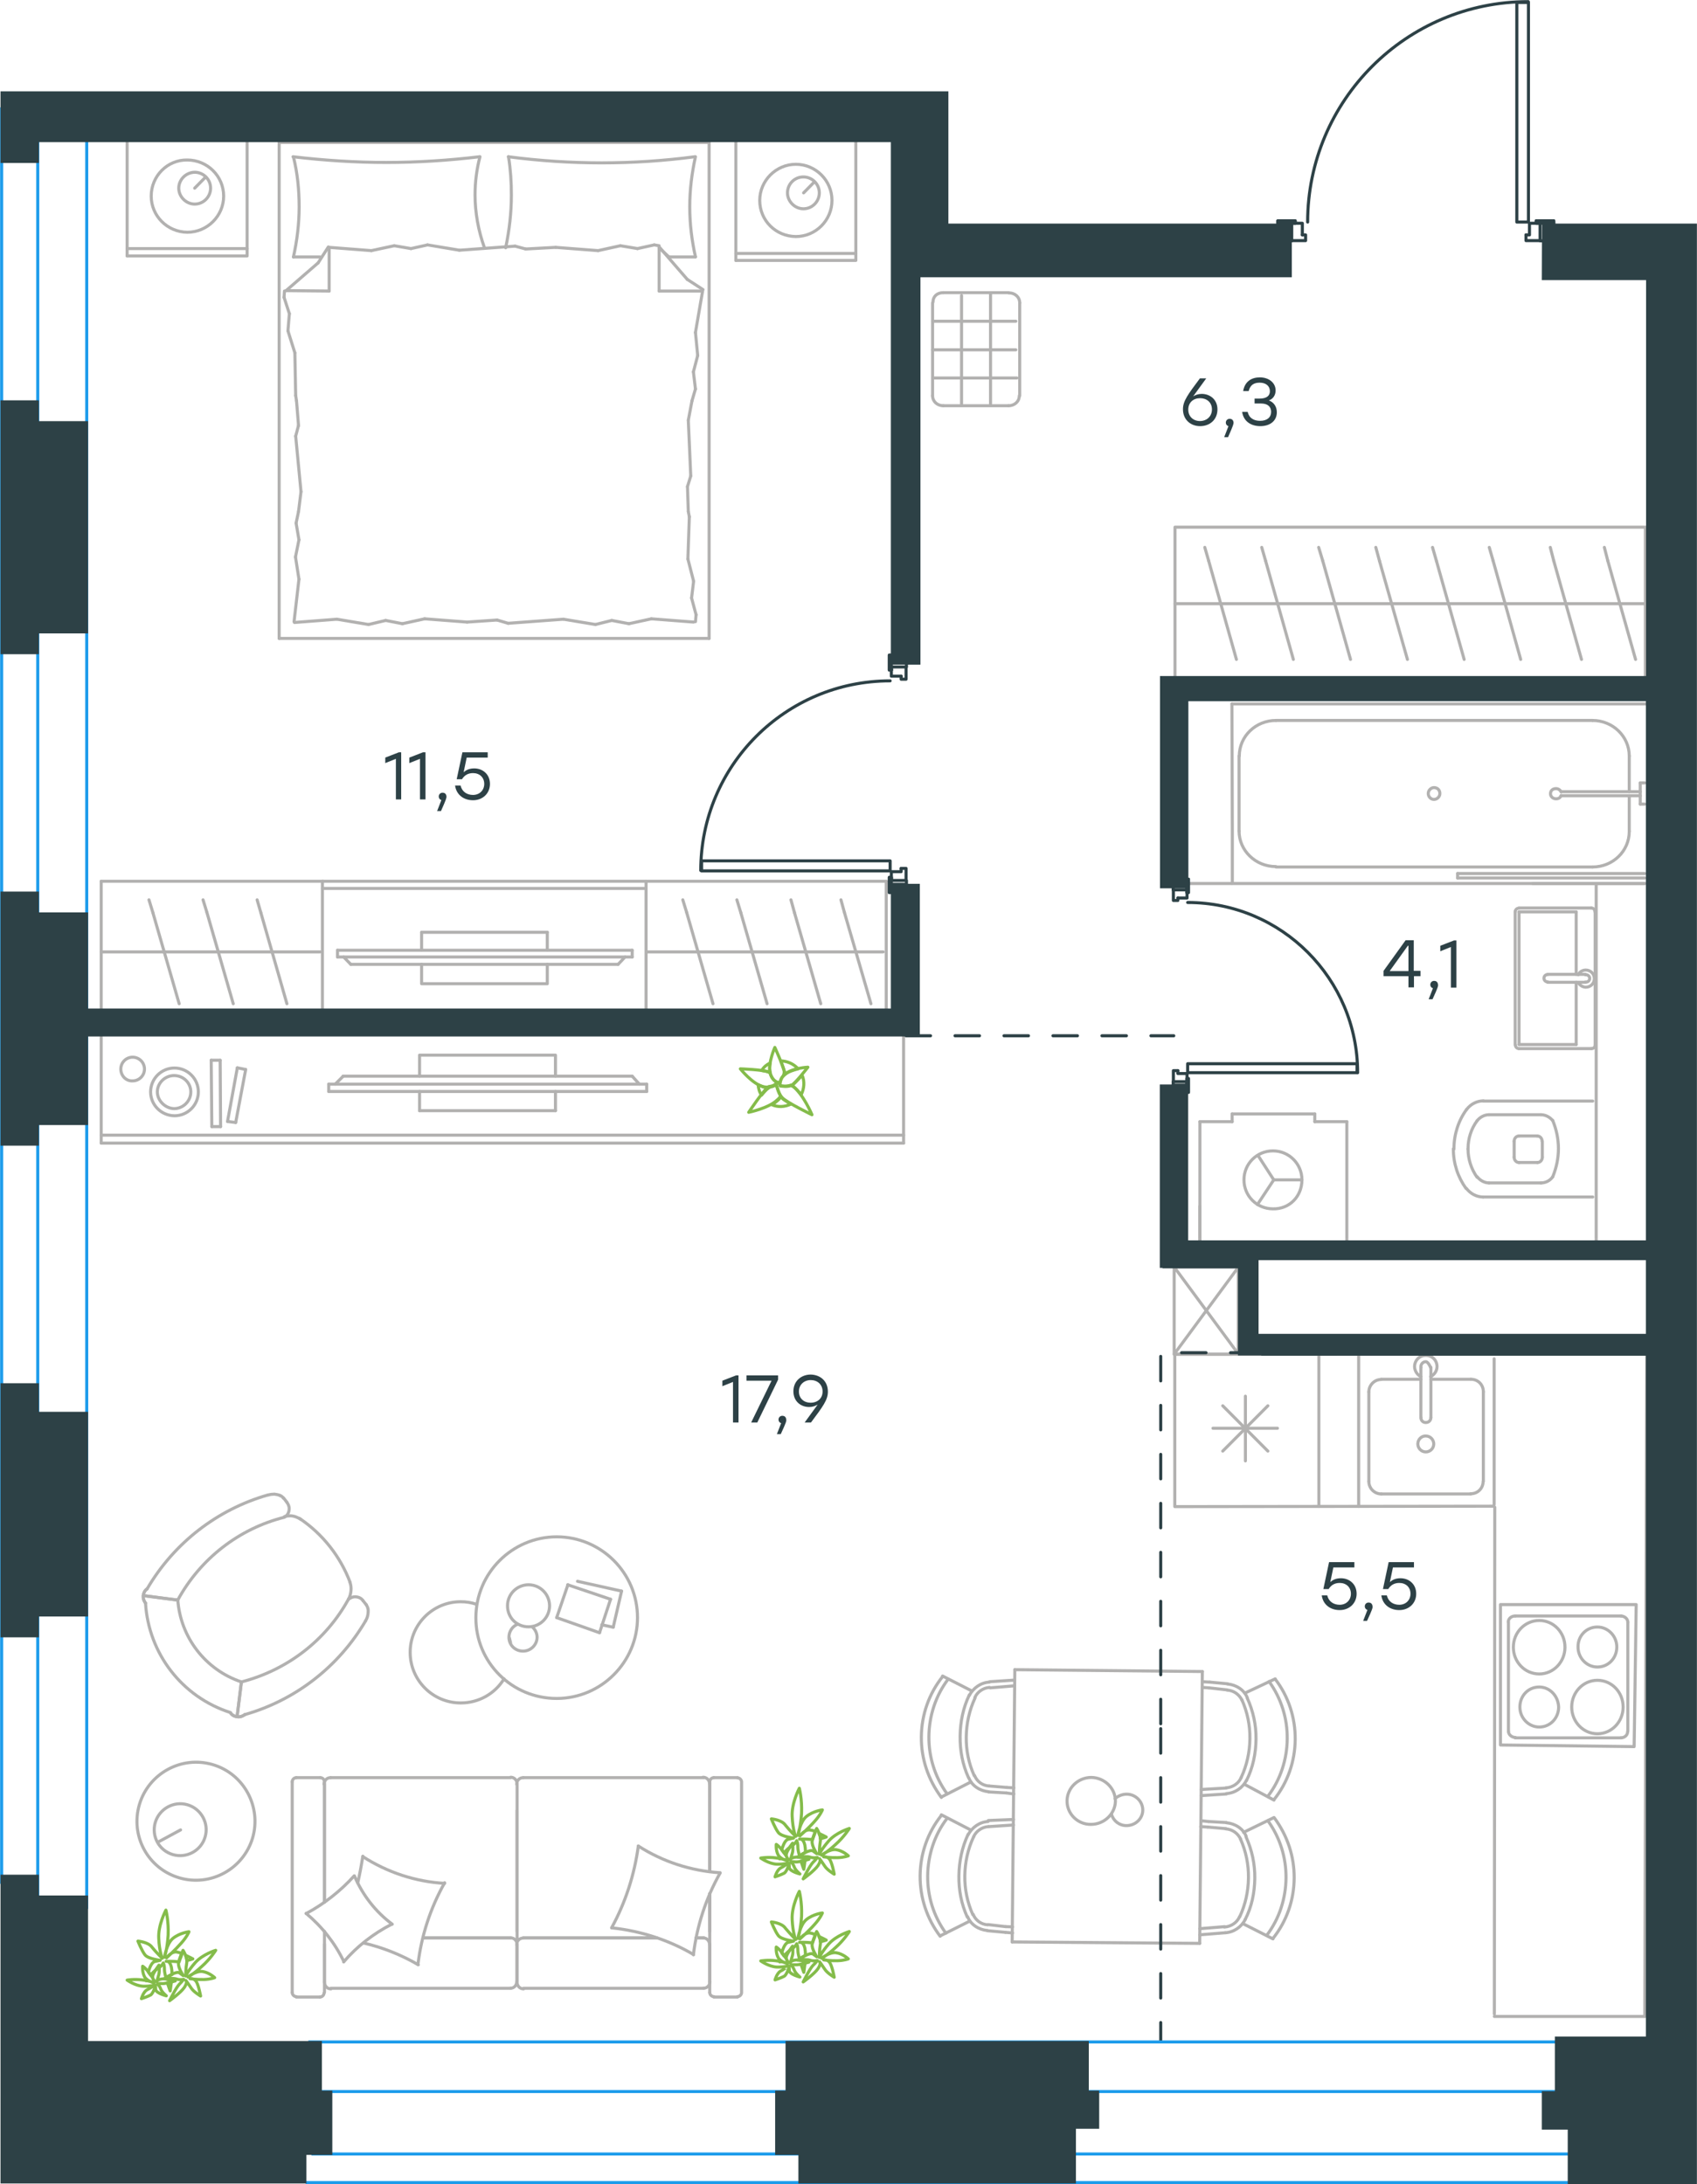 <?xml version="1.0" encoding="utf-8"?>
<!-- Generator: Adobe Illustrator 26.5.0, SVG Export Plug-In . SVG Version: 6.00 Build 0)  -->
<svg version="1.1" id="Слой_1" xmlns="http://www.w3.org/2000/svg" xmlns:xlink="http://www.w3.org/1999/xlink" x="0px" y="0px"
	 viewBox="0 0 831.6 1070.2" style="enable-background:new 0 0 831.6 1070.2;" xml:space="preserve">
<style type="text/css">
	.st0{fill:none;stroke:#B2B1B0;stroke-width:1.5;stroke-linecap:round;stroke-linejoin:round;stroke-miterlimit:10;}
	.st1{fill:none;stroke:#84BC4A;stroke-width:1.5;stroke-linecap:round;stroke-linejoin:round;stroke-miterlimit:10;}
	
		.st2{fill:none;stroke:#2D4146;stroke-width:1.5;stroke-linecap:round;stroke-linejoin:round;stroke-miterlimit:10;stroke-dasharray:12;}
	.st3{fill:none;stroke:#1D9CEB;stroke-width:1.5;stroke-miterlimit:22.926;}
	.st4{fill:#2D4146;stroke:#2D4146;stroke-width:0.5;stroke-miterlimit:10;}
	.st5{fill:none;stroke:#2D4146;stroke-width:1.5;stroke-linecap:round;stroke-linejoin:round;stroke-miterlimit:10;}
	.st6{enable-background:new    ;}
	.st7{fill:#2D4146;}
</style>
<line class="st0" x1="600.8" y1="896" x2="591.8" y2="895.2"/>
<line class="st0" x1="592.2" y1="892.5" x2="588.5" y2="892.1"/>
<line class="st0" x1="591.8" y1="895.2" x2="588.4" y2="895"/>
<line class="st0" x1="600.2" y1="944" x2="588" y2="945"/>
<line class="st0" x1="600.4" y1="947" x2="588" y2="948"/>
<line class="st0" x1="600.9" y1="893" x2="592.2" y2="892.5"/>
<line class="st0" x1="609" y1="942.5" x2="623.8" y2="950"/>
<line class="st0" x1="609.4" y1="897.8" x2="624.2" y2="890.6"/>
<line class="st0" x1="496" y1="951.5" x2="587.9" y2="952.2"/>
<line class="st0" x1="497.3" y1="818.1" x2="496" y2="951.5"/>
<line class="st0" x1="589.2" y1="819" x2="497.3" y2="818.1"/>
<line class="st0" x1="587.9" y1="952.2" x2="589.2" y2="819"/>
<line class="st0" x1="484.2" y1="943" x2="492.8" y2="944"/>
<line class="st0" x1="492.7" y1="946.8" x2="496.2" y2="947.1"/>
<line class="st0" x1="492.8" y1="944" x2="496.2" y2="944.1"/>
<line class="st0" x1="484.5" y1="895" x2="496.7" y2="894.2"/>
<line class="st0" x1="484.3" y1="892" x2="496.7" y2="891.5"/>
<line class="st0" x1="483.9" y1="946" x2="492.7" y2="946.8"/>
<line class="st0" x1="475.6" y1="896.6" x2="461.3" y2="889.2"/>
<line class="st0" x1="475.2" y1="941.3" x2="460.8" y2="948.5"/>
<line class="st0" x1="601.3" y1="828" x2="592.4" y2="827"/>
<line class="st0" x1="592.8" y1="824.2" x2="589.2" y2="824"/>
<line class="st0" x1="592.4" y1="827" x2="589.2" y2="826.8"/>
<line class="st0" x1="600.9" y1="876.1" x2="588.7" y2="876.8"/>
<line class="st0" x1="601" y1="879" x2="588.7" y2="879.8"/>
<line class="st0" x1="601.5" y1="825" x2="592.8" y2="824.2"/>
<line class="st0" x1="609.7" y1="874.2" x2="624.3" y2="882"/>
<line class="st0" x1="610" y1="829.6" x2="624.9" y2="822.6"/>
<line class="st0" x1="484.8" y1="875.1" x2="493.4" y2="875.8"/>
<line class="st0" x1="493.2" y1="878.5" x2="496.8" y2="879"/>
<line class="st0" x1="493.4" y1="875.8" x2="496.8" y2="876"/>
<line class="st0" x1="485.2" y1="827" x2="497.2" y2="826"/>
<line class="st0" x1="485" y1="824" x2="497.2" y2="823.2"/>
<line class="st0" x1="484.5" y1="878" x2="493.2" y2="878.5"/>
<line class="st0" x1="476.2" y1="828.5" x2="461.9" y2="821.2"/>
<line class="st0" x1="475.8" y1="873.1" x2="461.3" y2="880.5"/>
<path class="st0" d="M610.2,940.5c3.2-6.2,4.6-13.1,4.7-20.1c0.1-7.2-1.4-13.9-4.3-20.4"/>
<path class="st0" d="M600,944.2c3.3-0.2,6.2-2.2,7.4-5"/>
<path class="st0" d="M607.5,939.2c2.8-6,4.2-12.4,4.3-19c0.1-6.6-1.2-13-3.9-19.1"/>
<path class="st0" d="M608,901.2c-1.3-2.8-4-4.9-7.3-5.1"/>
<path class="st0" d="M620.8,948.2c6.1-8,9.3-18,9.4-28s-2.9-19.8-8.9-28.1"/>
<path class="st0" d="M610.7,899.8c-1.5-3.8-5.4-6.3-9.7-6.7"/>
<path class="st0" d="M600.4,947c4.1-0.2,8-2.8,9.8-6.5"/>
<path class="st0" d="M623.8,949.8c6.7-8.4,10.3-18.7,10.4-29.5c0.1-10.7-3.3-20.9-9.8-29.7"/>
<path class="st0" d="M544.7,889c0.9,3.2,3.8,5.5,7.3,5.5c4.5,0,8-3.5,8-7.6c0-4.3-3.6-7.8-7.9-7.8c-2.1,0-4.3,0.9-5.7,2.2"/>
<path class="st0" d="M522.9,882.3c0.1-6.4,5.5-11.4,11.9-11.4c6.4,0.1,11.8,5.2,11.8,11.6c-0.1,6.2-5.4,11.4-12,11.4
	C528.2,894,522.8,888.8,522.9,882.3z"/>
<path class="st0" d="M484.3,895c-3.1,0.2-6,2.2-7.2,5"/>
<path class="st0" d="M477.1,900c-2.8,6-4.2,12.4-4.3,19s1.2,13,3.9,19.1"/>
<path class="st0" d="M476.9,938c1.1,2.8,3.8,4.9,7.1,5.1"/>
<path class="st0" d="M464,891.1c-6.1,8-9.3,18-9.4,28c-0.1,10,2.9,19.8,8.9,28.1"/>
<path class="st0" d="M474.2,939.2c1.5,3.8,5.4,6.3,9.6,6.7"/>
<path class="st0" d="M484.2,892.5c-4.1,0.2-7.8,2.8-9.8,6.5"/>
<path class="st0" d="M474.4,898.8c-3,6.4-4.4,13.3-4.5,20.3s1.2,13.8,4.1,20.2"/>
<path class="st0" d="M461.3,889.5c-6.7,8.4-10.3,18.7-10.4,29.5c-0.1,10.7,3.3,21.1,9.8,29.7"/>
<path class="st0" d="M610.8,872.5c3.2-6.4,4.6-13.3,4.7-20.3s-1.4-13.8-4.3-20.2"/>
<path class="st0" d="M600.8,876c3.3-0.2,6.2-2.2,7.4-5"/>
<path class="st0" d="M608.2,871c2.8-6,4.2-12.4,4.3-19c0.1-6.6-1.2-13-3.9-19.1"/>
<path class="st0" d="M608.7,833.2c-1.3-2.8-4-4.9-7.3-5.1"/>
<path class="st0" d="M621.4,880c6.1-8,9.3-18,9.4-28s-2.9-19.8-8.9-28.1"/>
<path class="st0" d="M611.2,831.8c-1.5-3.8-5.4-6.3-9.7-6.7"/>
<path class="st0" d="M601,878.8c4.1-0.2,8-2.8,9.8-6.5"/>
<path class="st0" d="M624.3,881.8c6.7-8.4,10.3-18.7,10.4-29.5c0.1-10.7-3.3-21.1-9.8-29.6"/>
<path class="st0" d="M484.9,826.8c-3.1,0.2-6,2.2-7.2,5"/>
<path class="st0" d="M477.8,832c-2.8,6-4.2,12.4-4.3,19s1.2,13,3.9,19"/>
<path class="st0" d="M477.6,870c1.1,2.8,3.8,4.9,7.1,5.1"/>
<path class="st0" d="M464.6,822.8c-6.1,8-9.3,18-9.4,28c-0.1,10,2.9,19.8,8.9,28.1"/>
<path class="st0" d="M474.8,871.2c1.5,3.8,5.4,6.3,9.6,6.7"/>
<path class="st0" d="M484.8,824.2c-4.1,0.2-7.8,2.8-9.8,6.5"/>
<path class="st0" d="M475,830.5c-3,6.2-4.4,13.1-4.5,20.1c-0.1,7.2,1.2,14,4.1,20.4"/>
<path class="st0" d="M461.9,821.5c-6.7,8.4-10.3,18.7-10.4,29.5c-0.1,10.7,3.3,20.9,9.8,29.7"/>
<rect x="575.8" y="258.3" class="st0" width="230.5" height="74.6"/>
<line class="st0" x1="575.8" y1="295.8" x2="806.2" y2="295.8"/>
<line class="st0" x1="729.8" y1="268.2" x2="731.7" y2="274.8"/>
<line class="st0" x1="731.7" y1="274.8" x2="745.2" y2="323.1"/>
<line class="st0" x1="759.7" y1="268.2" x2="761.4" y2="274.8"/>
<line class="st0" x1="761.4" y1="274.8" x2="775" y2="323.1"/>
<line class="st0" x1="786.2" y1="268.2" x2="787.9" y2="274.8"/>
<line class="st0" x1="787.9" y1="274.8" x2="801.5" y2="323.1"/>
<line class="st0" x1="702" y1="268.2" x2="703.9" y2="274.8"/>
<line class="st0" x1="703.9" y1="274.8" x2="717.5" y2="323.1"/>
<line class="st0" x1="674.2" y1="268.2" x2="676" y2="274.8"/>
<line class="st0" x1="676" y1="274.8" x2="689.7" y2="323.1"/>
<line class="st0" x1="646.2" y1="268.2" x2="648.2" y2="274.8"/>
<line class="st0" x1="648.2" y1="274.8" x2="661.8" y2="323.1"/>
<line class="st0" x1="618.3" y1="268.2" x2="620.2" y2="274.8"/>
<line class="st0" x1="620.2" y1="274.8" x2="633.8" y2="323.1"/>
<line class="st0" x1="590.4" y1="268.2" x2="592.3" y2="274.8"/>
<line class="st0" x1="592.3" y1="274.8" x2="605.9" y2="323.1"/>
<line class="st0" x1="494.2" y1="143.4" x2="462.4" y2="143.4"/>
<line class="st0" x1="457" y1="148.4" x2="457" y2="193.9"/>
<line class="st0" x1="471.2" y1="197.9" x2="471.2" y2="144.8"/>
<line class="st0" x1="457.1" y1="185.2" x2="498.3" y2="185.2"/>
<line class="st0" x1="457" y1="171.4" x2="497.8" y2="171.4"/>
<line class="st0" x1="462.2" y1="198.8" x2="494.2" y2="198.8"/>
<line class="st0" x1="499.7" y1="193.9" x2="499.7" y2="148.4"/>
<path class="st0" d="M499.7,148.4c0-2.8-2.3-4.9-5.3-4.9"/>
<path class="st0" d="M462.2,143.4c-3,0-5,1.9-5,4.6"/>
<path class="st0" d="M457,193.9c0,2.8,2.3,4.9,5.3,4.9"/>
<path class="st0" d="M494.2,198.8c3,0,5.3-2.1,5.3-4.9"/>
<line class="st0" x1="485.4" y1="197.9" x2="485.4" y2="143.9"/>
<line class="st0" x1="457.1" y1="157.4" x2="497.8" y2="157.4"/>
<path class="st0" d="M71.3,785.5c-0.7-1-1.2-2.1-1.1-3.4c0.1-1.5,0.7-2.8,1.9-3.6"/>
<path class="st0" d="M71.3,785.5c-0.7-1-1.2-2.1-1.1-3.4c0.1-1.5,0.7-2.8,1.9-3.6"/>
<path class="st0" d="M146.8,744c11.3,7.6,20,18.6,24.8,31.4"/>
<path class="st0" d="M171.5,775.3c0.5,1.3,0.6,2.7,0.5,4c-0.1,1.5-0.5,3-1.2,4.2"/>
<path class="st0" d="M118.3,824.1c-17.6-5.9-29.9-21.8-31.2-40.4"/>
<path class="st0" d="M139.4,743.1c1-0.3,2.1-0.4,3-0.4c1.9,0.1,3.5,0.8,5.1,1.8"/>
<path class="st0" d="M87.1,784c11.1-20.3,30-35,52.3-40.6"/>
<path class="st0" d="M179.2,794.1c-13.1,22.4-34.3,38.9-59.2,46"/>
<path class="st0" d="M170.8,783.5c-11.1,20.3-30.1,34.8-52.5,40.6"/>
<path class="st0" d="M179.5,786.3c0.3,0.6,0.7,1.2,0.8,1.9"/>
<path class="st0" d="M137.2,732.8c0.7,0.2,1.3,0.6,1.6,1.2"/>
<path class="st0" d="M72.1,778.5c13.1-22.4,34.3-38.9,59.2-46"/>
<path class="st0" d="M112.9,839.1c-23.7-7.6-40.1-28.9-41.6-53.7"/>
<line class="st0" x1="139" y1="734" x2="140.6" y2="736.1"/>
<line class="st0" x1="179.5" y1="786.3" x2="177.9" y2="784.3"/>
<line class="st0" x1="118.3" y1="824.1" x2="116.2" y2="841"/>
<line class="st0" x1="87.1" y1="784" x2="70.2" y2="781.8"/>
<line class="st0" x1="87.1" y1="784" x2="70.2" y2="781.8"/>
<line class="st0" x1="118.3" y1="824.1" x2="116.2" y2="841"/>
<path class="st0" d="M120,840.1c-1,0.7-2.1,1.2-3.4,1.1c-1.5-0.1-2.8-0.7-3.6-1.9"/>
<path class="st0" d="M170.9,783.5c1-0.7,2.1-1.2,3.4-1.1c1.5,0.1,2.8,0.7,3.6,1.9"/>
<path class="st0" d="M180.3,788.2c0.2,0.6,0.1,1.3,0.1,1.9c-0.1,1.5-0.5,2.8-1.2,4"/>
<path class="st0" d="M120,840.1c-1,0.7-2.1,1.2-3.4,1.1c-1.5-0.1-2.8-0.7-3.6-1.9"/>
<path class="st0" d="M131.5,732.5c1-0.3,2.1-0.4,3-0.4c0.9,0.1,2,0.3,2.9,0.7"/>
<path class="st0" d="M140.6,736.1c0.7,1,1.2,2.1,1.1,3.4c-0.1,1.5-0.7,2.8-1.9,3.6"/>
<line class="st0" x1="336.8" y1="136.9" x2="323.2" y2="121.2"/>
<line class="st0" x1="344.5" y1="141.9" x2="336.8" y2="136.9"/>
<line class="st0" x1="136.8" y1="69.8" x2="136.8" y2="312.8"/>
<line class="st0" x1="161.3" y1="142.6" x2="161.3" y2="121.4"/>
<line class="st0" x1="347.5" y1="312.8" x2="347.5" y2="69.8"/>
<line class="st0" x1="347.5" y1="69.8" x2="136.8" y2="69.8"/>
<line class="st0" x1="323" y1="142.6" x2="344.1" y2="142.6"/>
<line class="st0" x1="327.8" y1="125.9" x2="340.8" y2="125.9"/>
<line class="st0" x1="323" y1="142.6" x2="323" y2="121.4"/>
<line class="st0" x1="323" y1="121.4" x2="327.8" y2="125.9"/>
<line class="st0" x1="143.8" y1="125.9" x2="156.8" y2="125.9"/>
<line class="st0" x1="155.9" y1="128.8" x2="140.2" y2="142.4"/>
<line class="st0" x1="160.9" y1="121" x2="155.9" y2="128.8"/>
<line class="st0" x1="161.3" y1="142.6" x2="140.2" y2="142.4"/>
<line class="st0" x1="228.9" y1="304.8" x2="243.6" y2="303.8"/>
<line class="st0" x1="276.1" y1="303.4" x2="291.8" y2="306"/>
<line class="st0" x1="299.8" y1="304" x2="308.2" y2="305.6"/>
<line class="st0" x1="291.8" y1="306" x2="299.8" y2="304"/>
<line class="st0" x1="243.6" y1="303.8" x2="249" y2="305.4"/>
<line class="st0" x1="249" y1="305.4" x2="276.1" y2="303.4"/>
<line class="st0" x1="319.2" y1="303.2" x2="339.9" y2="304.8"/>
<line class="st0" x1="308.2" y1="305.6" x2="319.2" y2="303.2"/>
<line class="st0" x1="165.1" y1="303.4" x2="180.6" y2="306"/>
<line class="st0" x1="189" y1="304" x2="197.2" y2="305.6"/>
<line class="st0" x1="180.6" y1="306" x2="189" y2="304"/>
<line class="st0" x1="144.3" y1="305" x2="165.1" y2="303.4"/>
<line class="st0" x1="208.1" y1="303.2" x2="228.9" y2="304.8"/>
<line class="st0" x1="197.2" y1="305.6" x2="208.1" y2="303.2"/>
<line class="st0" x1="347.5" y1="312.8" x2="136.8" y2="312.8"/>
<path class="st0" d="M340.5,76.8c-15.1,2-30.3,3-45.7,3c-15.1,0-30.5-1-45.7-3"/>
<path class="st0" d="M143.8,76.9c2,8,2.8,16.2,2.8,24.5c0,8.2-1,16.3-2.8,24.5"/>
<path class="st0" d="M340.8,125.8c-1.8-8-2.8-16.2-2.8-24.5c0-8.2,1-16.3,2.8-24.5"/>
<path class="st0" d="M235,76.8c-15.1,1.8-30.3,2.8-45.7,2.8c-15.1,0-30.5-1-45.7-2.8"/>
<line class="st0" x1="146.3" y1="250.6" x2="145.1" y2="256.3"/>
<line class="st0" x1="146.5" y1="264.5" x2="144.8" y2="272.9"/>
<line class="st0" x1="145.1" y1="256.3" x2="146.5" y2="264.5"/>
<line class="st0" x1="146.5" y1="283.8" x2="144.1" y2="304.6"/>
<line class="st0" x1="144.8" y1="272.9" x2="146.5" y2="283.8"/>
<line class="st0" x1="145.3" y1="196.4" x2="146.3" y2="208.6"/>
<line class="st0" x1="147.5" y1="240.9" x2="146.3" y2="250.6"/>
<line class="st0" x1="146.3" y1="208.4" x2="144.9" y2="213.7"/>
<line class="st0" x1="144.9" y1="213.7" x2="147.5" y2="240.9"/>
<line class="st0" x1="144.9" y1="193.8" x2="145.3" y2="196.4"/>
<line class="st0" x1="139.4" y1="142.6" x2="139.2" y2="145.7"/>
<line class="st0" x1="141.8" y1="153.7" x2="141.1" y2="162.1"/>
<line class="st0" x1="139.2" y1="145.7" x2="141.8" y2="153.7"/>
<line class="st0" x1="144.5" y1="172.9" x2="144.9" y2="193.8"/>
<line class="st0" x1="141.1" y1="162.1" x2="144.5" y2="172.9"/>
<path class="st0" d="M237.4,121.4c-3-8.4-4.6-17.2-4.6-25.9c0-6.4,0.8-12.6,2.4-18.7"/>
<line class="st0" x1="339.1" y1="196.4" x2="340.8" y2="190.6"/>
<line class="st0" x1="339.8" y1="182.2" x2="341.9" y2="174.2"/>
<line class="st0" x1="340.8" y1="190.6" x2="339.8" y2="182.2"/>
<line class="st0" x1="340.8" y1="162.9" x2="344.3" y2="142.6"/>
<line class="st0" x1="341.9" y1="174.2" x2="340.8" y2="162.9"/>
<line class="st0" x1="337.3" y1="250.6" x2="336.9" y2="238.4"/>
<line class="st0" x1="337.3" y1="205.9" x2="339.1" y2="196.4"/>
<line class="st0" x1="336.9" y1="238.4" x2="338.5" y2="233.2"/>
<line class="st0" x1="338.5" y1="233.2" x2="337.3" y2="205.9"/>
<line class="st0" x1="337.8" y1="253.2" x2="337.3" y2="250.6"/>
<line class="st0" x1="340.8" y1="304.6" x2="341.1" y2="301.2"/>
<line class="st0" x1="338.9" y1="293" x2="339.9" y2="284.8"/>
<line class="st0" x1="341.1" y1="301.2" x2="338.9" y2="293"/>
<line class="st0" x1="337.1" y1="273.9" x2="337.8" y2="253.2"/>
<line class="st0" x1="339.9" y1="284.8" x2="337.1" y2="273.9"/>
<path class="st0" d="M249.2,76.8c1,6.2,1.4,12.6,1.4,18.7c0,8.8-1,17.3-2.8,25.9"/>
<line class="st0" x1="272.3" y1="121.2" x2="257.6" y2="122"/>
<line class="st0" x1="225.1" y1="122.6" x2="209.5" y2="120"/>
<line class="st0" x1="201.4" y1="121.8" x2="193.2" y2="120.4"/>
<line class="st0" x1="209.5" y1="120" x2="201.4" y2="121.8"/>
<line class="st0" x1="257.6" y1="122" x2="252.4" y2="120.6"/>
<line class="st0" x1="252.4" y1="120.6" x2="225.1" y2="122.6"/>
<line class="st0" x1="182" y1="122.8" x2="161.3" y2="121.2"/>
<line class="st0" x1="193.2" y1="120.4" x2="182" y2="122.8"/>
<line class="st0" x1="323" y1="120.4" x2="320.6" y2="120"/>
<line class="st0" x1="312.4" y1="121.8" x2="304" y2="120.4"/>
<line class="st0" x1="320.6" y1="120" x2="312.4" y2="121.8"/>
<line class="st0" x1="293.1" y1="122.8" x2="272.3" y2="121.2"/>
<line class="st0" x1="304" y1="120.4" x2="293.1" y2="122.8"/>
<line class="st0" x1="62.3" y1="121.8" x2="121.1" y2="121.8"/>
<line class="st0" x1="100.8" y1="86.7" x2="95.4" y2="92.2"/>
<line class="st0" x1="62.3" y1="66.6" x2="62.3" y2="125.4"/>
<polyline class="st0" points="121.1,68.8 121.1,125.4 62.3,125.4 "/>
<path class="st0" d="M87.6,92.2c0,4.2,3.6,7.8,7.8,7.8c4.4,0,7.8-3.6,7.8-7.8c0-4.4-3.6-7.8-7.8-7.8C91,84.5,87.6,88.1,87.6,92.2z"
	/>
<path class="st0" d="M74.1,96.1c0,9.6,7.8,17.6,17.7,17.7c9.8,0,17.8-8,17.8-17.7c0-9.8-8-17.7-17.8-17.7
	C82.1,78.2,74.1,86.2,74.1,96.1z"/>
<line class="st0" x1="360.6" y1="124.2" x2="419.4" y2="124.2"/>
<line class="st0" x1="399.1" y1="89.1" x2="393.8" y2="94.5"/>
<line class="st0" x1="360.6" y1="68.8" x2="360.6" y2="127.6"/>
<polyline class="st0" points="419.4,68.8 419.4,127.6 360.6,127.6 "/>
<path class="st0" d="M385.9,94.5c0,4.2,3.6,7.8,7.8,7.8c4.4,0,7.8-3.6,7.8-7.8c0-4.4-3.6-7.8-7.8-7.8
	C389.3,86.7,385.9,90.2,385.9,94.5z"/>
<path class="st0" d="M372.3,98.2c0,9.8,7.8,17.6,17.7,17.7c9.8,0,17.7-8,17.7-17.7c0-9.8-8-17.7-17.7-17.7
	C380.3,80.5,372.3,88.5,372.3,98.2z"/>
<line class="st0" x1="205.6" y1="544.2" x2="205.6" y2="534.8"/>
<line class="st0" x1="272.2" y1="544.2" x2="205.6" y2="544.2"/>
<polyline class="st0" points="205.6,527.3 205.6,517 272.2,517 272.2,527.3 "/>
<line class="st0" x1="272.2" y1="534.8" x2="272.2" y2="544.2"/>
<line class="st0" x1="442.8" y1="556.2" x2="49.6" y2="556.2"/>
<line class="st0" x1="442.8" y1="508.1" x2="442.8" y2="560.1"/>
<line class="st0" x1="442.8" y1="560.1" x2="49.6" y2="560.1"/>
<line class="st0" x1="49.6" y1="560.1" x2="49.6" y2="508.1"/>
<line class="st0" x1="161.1" y1="531.2" x2="161.1" y2="534.8"/>
<line class="st0" x1="313.3" y1="531.2" x2="309.8" y2="527.3"/>
<line class="st0" x1="168.2" y1="527.3" x2="164.3" y2="531.2"/>
<line class="st0" x1="161.1" y1="531.2" x2="316.9" y2="531.2"/>
<line class="st0" x1="316.9" y1="534.8" x2="161.1" y2="534.8"/>
<line class="st0" x1="316.9" y1="531.2" x2="316.9" y2="534.8"/>
<line class="st0" x1="309.8" y1="527.3" x2="168.1" y2="527.3"/>
<line class="st0" x1="115.5" y1="550" x2="111.5" y2="549.5"/>
<line class="st0" x1="111.5" y1="549.5" x2="116.3" y2="523.2"/>
<line class="st0" x1="120.4" y1="524" x2="115.5" y2="550"/>
<line class="st0" x1="108.1" y1="552" x2="103.8" y2="552"/>
<line class="st0" x1="116.3" y1="523.2" x2="120.3" y2="524"/>
<line class="st0" x1="107.9" y1="519.5" x2="108.1" y2="552"/>
<line class="st0" x1="103.8" y1="552" x2="103.5" y2="519.5"/>
<line class="st0" x1="103.5" y1="519.5" x2="107.9" y2="519.5"/>
<path class="st0" d="M77.1,535c0-4.4,3.8-8,8.2-8c4.6,0,8.2,3.6,8.2,8c0,4.6-3.8,8.2-8.2,8.2C81,543.1,77.1,539.3,77.1,535z"/>
<path class="st0" d="M73.8,535c0-6.4,5.2-11.7,11.7-11.7c6.4,0,11.7,5.2,11.7,11.7c0,6.4-5.2,11.7-11.7,11.7
	C78.9,546.6,73.8,541.3,73.8,535z"/>
<path class="st0" d="M59.2,523.8c0-3.2,2.6-5.8,5.8-5.8s5.8,2.6,5.8,5.8s-2.6,5.8-5.8,5.8C61.8,529.8,59.2,527.1,59.2,523.8z"/>
<polyline class="st0" points="606.9,663.5 606.9,620.8 575.4,620.8 575.4,628.8 575.4,663.5 606.9,663.5 575.4,620.8 "/>
<polyline class="st0" points="575.4,663.5 606.9,620.8 606.9,663.5 "/>
<line class="st0" x1="256.5" y1="949.5" x2="321.9" y2="949.5"/>
<line class="st0" x1="156.8" y1="871" x2="145.2" y2="871"/>
<line class="st0" x1="250.2" y1="871" x2="162.1" y2="871"/>
<line class="st0" x1="347.8" y1="946.3" x2="347.8" y2="927.8"/>
<line class="st0" x1="347.8" y1="917" x2="347.8" y2="874"/>
<line class="st0" x1="159" y1="932" x2="159" y2="874"/>
<line class="st0" x1="253.4" y1="971.1" x2="253.4" y2="952.6"/>
<line class="st0" x1="207.3" y1="949.5" x2="250.2" y2="949.5"/>
<line class="st0" x1="349.8" y1="978.5" x2="361.4" y2="978.5"/>
<line class="st0" x1="253.4" y1="952.6" x2="253.4" y2="971.1"/>
<line class="st0" x1="250.2" y1="974.2" x2="162.1" y2="974.2"/>
<line class="st0" x1="159" y1="873" x2="159" y2="932"/>
<line class="st0" x1="253.4" y1="946.3" x2="253.4" y2="887.1"/>
<line class="st0" x1="344.8" y1="871" x2="256.5" y2="871"/>
<line class="st0" x1="361.4" y1="871" x2="349.8" y2="871"/>
<line class="st0" x1="341.1" y1="949.5" x2="344.8" y2="949.5"/>
<line class="st0" x1="347.8" y1="927.8" x2="347.8" y2="976.2"/>
<line class="st0" x1="341.1" y1="949.5" x2="344.8" y2="949.5"/>
<line class="st0" x1="347.8" y1="952.6" x2="347.8" y2="971.1"/>
<line class="st0" x1="253.4" y1="952.6" x2="253.4" y2="971.1"/>
<line class="st0" x1="207.3" y1="949.5" x2="250.2" y2="949.5"/>
<line class="st0" x1="344.8" y1="974.2" x2="256.5" y2="974.2"/>
<line class="st0" x1="347.8" y1="873" x2="347.8" y2="917"/>
<line class="st0" x1="256.5" y1="949.5" x2="321.9" y2="949.5"/>
<line class="st0" x1="143.2" y1="873" x2="143.2" y2="976.2"/>
<line class="st0" x1="145.2" y1="978.5" x2="156.8" y2="978.5"/>
<line class="st0" x1="159" y1="976.2" x2="159" y2="946.3"/>
<line class="st0" x1="253.4" y1="874" x2="253.4" y2="952.6"/>
<line class="st0" x1="159" y1="971.1" x2="159" y2="952.6"/>
<path class="st0" d="M349.8,978.3c-1,0-2-0.9-2-2"/>
<path class="st0" d="M157,871c1,0,2,0.9,2,2"/>
<path class="st0" d="M158.8,976.5c0,1-0.9,2-2,2"/>
<path class="st0" d="M253.2,952.8c0-1.9,1.5-3.2,3.2-3.2"/>
<path class="st0" d="M162.2,974.5c-1.9,0-3.2-1.5-3.2-3.2"/>
<path class="st0" d="M347.9,971c0,1.9-1.5,3.2-3.2,3.2"/>
<path class="st0" d="M253.2,874.2c0-1.9,1.5-3.2,3.2-3.2"/>
<path class="st0" d="M256.6,974.5c-1.9,0-3.2-1.5-3.2-3.2"/>
<path class="st0" d="M250.3,870.8c1.7,0,3.1,1.5,3.1,3.2"/>
<path class="st0" d="M361.4,871.1c1,0,2,0.9,2,2v103.2c0,1-0.9,2-2,2"/>
<path class="st0" d="M253.2,971c0,1.9-1.4,3.2-3.1,3.2"/>
<path class="st0" d="M143.2,873c0-1,0.9-2,2-2"/>
<path class="st0" d="M344.5,870.8c1.9,0,3.2,1.5,3.2,3.2"/>
<path class="st0" d="M347.8,873c0-1,0.9-2,2-2"/>
<path class="st0" d="M158.8,874.2c0-1.9,1.5-3.2,3.2-3.2"/>
<path class="st0" d="M344.5,949.5c1.9,0,3.2,1.5,3.2,3.2"/>
<path class="st0" d="M250.3,949.5c1.7,0,3.1,1.5,3.1,3.2"/>
<path class="st0" d="M145.2,978.3c-1,0-2-0.9-2-2"/>
<path class="st0" d="M312.8,904.5c-1.9,14.1-6.3,27.7-13.1,40.1"/>
<path class="st0" d="M173.6,919.1c-6.8,7.5-14.8,13.8-23.6,18.5"/>
<path class="st0" d="M192.2,942.8c-8.2-6.1-14.5-14.3-18.5-23.6"/>
<path class="st0" d="M352.9,917.6c-14.3-0.9-28.1-5.4-40.1-13.1"/>
<path class="st0" d="M204.8,962.6c1.7-14.1,6.1-27.7,13.1-40.1"/>
<path class="st0" d="M178.1,952c9.4,2.2,18.5,5.8,26.9,10.7"/>
<path class="st0" d="M217.9,922.8c-14.3-0.8-28.1-5.4-40.1-13.1"/>
<path class="st0" d="M339.8,957.8c1.7-14.1,6.1-27.7,13.1-40.1"/>
<path class="st0" d="M299.8,944.6c14.1,1.5,27.9,5.9,40.1,13.1"/>
<path class="st0" d="M168.4,961.3c6.6-7.7,14.6-13.9,23.6-18.5"/>
<path class="st0" d="M177.8,909.5c-0.7,4.4-1.5,8.8-2.5,13.1"/>
<path class="st0" d="M150,937.5c7.8,6.5,14.1,14.5,18.5,23.6"/>
<line class="st0" x1="304.6" y1="779.6" x2="300.5" y2="797.3"/>
<line class="st0" x1="300.5" y1="797.3" x2="294.9" y2="796.1"/>
<line class="st0" x1="283" y1="774.8" x2="304.6" y2="779.6"/>
<line class="st0" x1="299.2" y1="783.6" x2="293.8" y2="800"/>
<line class="st0" x1="293.8" y1="800" x2="272.8" y2="792.6"/>
<line class="st0" x1="272.8" y1="792.6" x2="278.3" y2="776.5"/>
<line class="st0" x1="278.2" y1="776.5" x2="299.2" y2="783.6"/>
<path class="st0" d="M272.8,832.2c21.8,0,39.6-17.8,39.6-39.6c0-21.9-17.8-39.6-39.6-39.6s-39.6,17.8-39.6,39.6
	C233.1,814.5,250.8,832.2,272.8,832.2z"/>
<path class="st0" d="M259,797.1c5.6,0,10.3-4.5,10.3-10.3c0-5.6-4.5-10.3-10.3-10.3c-5.6,0-10.3,4.5-10.3,10.3
	S253.2,797.1,259,797.1z"/>
<path class="st0" d="M260.8,797.1c1.5,1.3,2.4,3.2,2.4,5.1c0,3.6-3,6.8-6.9,6.8s-6.9-3-6.9-6.8c0-2.8,1.7-5.4,4.3-6.4"/>
<path class="st0" d="M249.6,802.5c0.2,0.9,0.4,1.5,0.6,2.4"/>
<path class="st0" d="M247,822.6c-4.5,7.3-12.4,11.8-21.2,11.8c-13.7,0-24.8-11.1-24.8-24.8s11.1-24.8,24.8-24.8
	c2.6,0,5.3,0.4,7.7,1.3"/>
<line class="st0" x1="755.8" y1="567" x2="755.8" y2="559.2"/>
<line class="st0" x1="780.5" y1="539.5" x2="726.8" y2="539.5"/>
<line class="st0" x1="742" y1="559.2" x2="742" y2="567"/>
<line class="st0" x1="753.3" y1="556.6" x2="744.4" y2="556.6"/>
<line class="st0" x1="744.4" y1="569.6" x2="753.4" y2="569.6"/>
<line class="st0" x1="726.8" y1="586.5" x2="780.5" y2="586.5"/>
<line class="st0" x1="755.2" y1="546.2" x2="729.7" y2="546.2"/>
<line class="st0" x1="729.7" y1="579.6" x2="755.2" y2="579.6"/>
<path class="st0" d="M755.8,567c0,1.4-1,2.6-2.4,2.6"/>
<path class="st0" d="M718.7,543.6c2-2.6,5-4.2,8.2-4.2"/>
<path class="st0" d="M753.3,556.6c1.4,0,2.4,1.2,2.4,2.6"/>
<path class="st0" d="M742,559.2c0-1.4,1-2.6,2.4-2.6"/>
<path class="st0" d="M712.5,563v-0.2c0-7,2.2-13.8,6.2-19.2"/>
<path class="st0" d="M718.4,582.3c-4-5.6-6.2-12.2-6.2-19.4c0,0.2,0,0.2,0,0"/>
<path class="st0" d="M726.8,586.5c-3.2,0-6.2-1.6-8.2-4.2"/>
<path class="st0" d="M723.8,549.2c1.4-1.8,3.6-3,5.8-3"/>
<path class="st0" d="M719.4,563v-0.2c0-5,1.6-9.8,4.4-13.6"/>
<path class="st0" d="M744.4,569.6c-1.4,0-2.4-1.2-2.4-2.6"/>
<path class="st0" d="M729.7,579.6c-2.2,0-4.4-1.2-5.8-3"/>
<path class="st0" d="M723.8,576.8c-2.8-4-4.4-8.8-4.4-13.8"/>
<path class="st0" d="M760.9,549c1.8,4.4,2.8,9,2.8,13.8s-1,9.4-2.8,13.8"/>
<path class="st0" d="M760.9,576.6c-1.4,2-3.6,3-5.8,3"/>
<path class="st0" d="M755.2,546.2c2.2,0,4.4,1.2,5.8,3"/>
<line class="st0" x1="782.2" y1="433.8" x2="782.2" y2="611.3"/>
<line class="st0" x1="758.4" y1="477.4" x2="776.9" y2="477.4"/>
<line class="st0" x1="772.4" y1="481.3" x2="772.4" y2="511.8"/>
<line class="st0" x1="779.8" y1="444.9" x2="744.4" y2="444.9"/>
<line class="st0" x1="744.4" y1="446.8" x2="772.4" y2="446.8"/>
<line class="st0" x1="744.4" y1="511.8" x2="744.4" y2="446.8"/>
<line class="st0" x1="772.4" y1="511.8" x2="744.4" y2="511.8"/>
<line class="st0" x1="776.9" y1="481.3" x2="758.4" y2="481.3"/>
<line class="st0" x1="772.4" y1="446.8" x2="772.4" y2="477.4"/>
<line class="st0" x1="781.7" y1="511.8" x2="781.7" y2="446.8"/>
<line class="st0" x1="744.4" y1="513.8" x2="779.8" y2="513.8"/>
<line class="st0" x1="742.5" y1="446.8" x2="742.5" y2="511.8"/>
<path class="st0" d="M744.4,513.8c-1,0-1.8-0.8-1.8-1.8"/>
<path class="st0" d="M742.5,446.8c0-1,0.8-1.8,1.8-1.8"/>
<path class="st0" d="M781.7,512c0,1-0.8,1.8-1.8,1.8"/>
<path class="st0" d="M779.8,444.9c1,0,1.8,0.8,1.8,1.8"/>
<path class="st0" d="M773.4,477.6c0.7-1.5,2.2-2.3,3.7-2.3c2.3,0,4.2,1.8,4.2,4.2c0,2.3-1.8,4.2-4.2,4.2c-1.5,0-3-1-3.7-2.3"/>
<path class="st0" d="M776.9,477.6h0.3c1,0,1.8,0.8,1.8,1.8s-0.8,1.8-1.8,1.8h-0.3"/>
<path class="st0" d="M758.4,481.1L758.4,481.1c-1,0-1.8-0.8-1.8-1.8s0.8-1.8,1.8-1.8"/>
<line class="st0" x1="603.8" y1="549.6" x2="588" y2="549.6"/>
<line class="st0" x1="624.2" y1="578.1" x2="616.2" y2="590.2"/>
<line class="st0" x1="624.2" y1="578.1" x2="638" y2="578.1"/>
<line class="st0" x1="644.3" y1="545.8" x2="644.3" y2="549.6"/>
<line class="st0" x1="603.8" y1="545.8" x2="644.3" y2="545.8"/>
<line class="st0" x1="624.2" y1="578.1" x2="616.5" y2="566.2"/>
<line class="st0" x1="588" y1="591" x2="588" y2="610.2"/>
<line class="st0" x1="660" y1="610.2" x2="660" y2="549.6"/>
<line class="st0" x1="588" y1="549.6" x2="588" y2="610.2"/>
<line class="st0" x1="660" y1="549.6" x2="644.3" y2="549.6"/>
<line class="st0" x1="603.8" y1="549.6" x2="603.8" y2="545.8"/>
<path class="st0" d="M638,578.1c0-7.8-6.3-14.2-14.2-14.2c-7.9,0-14.2,6.3-14.2,14.2s6.3,14.2,14.2,14.2
	C631.9,592.5,638,586.2,638,578.1z"/>
<line class="st0" x1="603.7" y1="344.9" x2="807.2" y2="344.9"/>
<line class="st0" x1="798.4" y1="407.2" x2="798.4" y2="389.9"/>
<polyline class="st0" points="603.7,344.9 603.9,408.1 603.9,432.9 806,432.9 "/>
<line class="st0" x1="607.2" y1="370.4" x2="607.2" y2="407.2"/>
<line class="st0" x1="798.4" y1="387.9" x2="798.4" y2="370.4"/>
<line class="st0" x1="780.4" y1="353" x2="625.3" y2="353"/>
<line class="st0" x1="625.3" y1="424.8" x2="780.4" y2="424.8"/>
<path class="st0" d="M607.3,370.4c0-9.6,8-17.4,18-17.4"/>
<path class="st0" d="M798.4,407.4c0,9.6-8,17.4-18,17.4"/>
<path class="st0" d="M625.2,424.6c-9.9,0-18-7.8-18-17.4"/>
<path class="st0" d="M780.4,353c9.9,0,18,7.8,18,17.4"/>
<path class="st0" d="M699.9,388.8c0,1.6,1.3,2.9,2.8,2.9s2.9-1.3,2.9-2.9s-1.1-2.9-2.9-2.9C701.3,385.9,699.9,387.2,699.9,388.8z"/>
<line class="st0" x1="714.3" y1="428" x2="714.3" y2="430.2"/>
<line class="st0" x1="806" y1="428" x2="714.3" y2="428"/>
<line class="st0" x1="714.3" y1="430.2" x2="806" y2="430.2"/>
<line class="st0" x1="751" y1="432.9" x2="806" y2="432.9"/>
<line class="st0" x1="806" y1="383.6" x2="803.8" y2="383.6"/>
<line class="st0" x1="803.8" y1="387.9" x2="765" y2="387.9"/>
<line class="st0" x1="765" y1="389.9" x2="803.8" y2="389.9"/>
<line class="st0" x1="803.8" y1="383.6" x2="803.8" y2="394"/>
<line class="st0" x1="803.8" y1="394" x2="806" y2="394"/>
<path class="st0" d="M765,389.8c-0.4,1.1-1.3,1.6-2.5,1.6c-1.5,0-2.7-1.1-2.7-2.5c0-1.5,1.1-2.5,2.7-2.5c1.1,0,2.1,0.7,2.5,1.6"/>
<line class="st0" x1="603.5" y1="432.9" x2="581.7" y2="432.9"/>
<line class="st0" x1="610.3" y1="684.1" x2="610.3" y2="715.8"/>
<line class="st0" x1="599.2" y1="711" x2="621.3" y2="688.8"/>
<line class="st0" x1="599.2" y1="688.8" x2="621.3" y2="711"/>
<line class="st0" x1="594.4" y1="699.8" x2="626" y2="699.8"/>
<line class="st0" x1="646.3" y1="738.1" x2="646.3" y2="664.6"/>
<polyline class="st0" points="807.7,663.5 575.7,663.6 575.7,738.2 731.7,738 "/>
<line class="st0" x1="696.3" y1="670" x2="696.3" y2="694.5"/>
<line class="st0" x1="720.7" y1="675.8" x2="701.2" y2="675.8"/>
<line class="st0" x1="676.9" y1="732" x2="720.7" y2="732"/>
<line class="st0" x1="696.3" y1="675.8" x2="676.9" y2="675.8"/>
<line class="st0" x1="670.8" y1="682" x2="670.8" y2="725.8"/>
<line class="st0" x1="701.2" y1="694.5" x2="701.2" y2="670"/>
<line class="st0" x1="726.9" y1="725.8" x2="726.9" y2="682"/>
<path class="st0" d="M701.2,694.5L701.2,694.5c0,1.4-1,2.5-2.5,2.5c-1.4,0-2.4-1-2.4-2.5"/>
<path class="st0" d="M720.8,675.8c3.5,0,6.1,2.7,6.1,6.1"/>
<path class="st0" d="M696.3,674.5c-1.8-0.8-3.1-2.9-3.1-4.9c0-3.1,2.5-5.5,5.5-5.5c3.1,0,5.5,2.4,5.5,5.5c0,2-1.2,3.9-3.1,4.9"/>
<path class="st0" d="M676.9,732c-3.3,0-6.1-2.7-6.1-6.1"/>
<path class="st0" d="M670.8,682c0-3.3,2.7-6.1,6.1-6.1"/>
<path class="st0" d="M726.8,725.8c0,3.5-2.7,6.1-6.1,6.1"/>
<path class="st0" d="M696.3,670v-0.4c0-1.2,1-2.4,2.4-2.4c1.2,0,2.4,2.9,2.4,2.9"/>
<path class="st0" d="M694.8,707.5c0,2,1.6,3.9,3.9,3.9c2,0,3.9-1.6,3.9-3.9c0-2-1.6-3.9-3.9-3.9
	C696.8,703.5,694.8,705.1,694.8,707.5z"/>
<path class="st0" d="M754.3,826.6c5.2,0,9.3,4.4,9.5,9.8c0,5.4-4.1,9.8-9.5,9.8c-5.2,0-9.5-4.4-9.5-9.8S748.8,826.6,754.3,826.6z"/>
<path class="st0" d="M782.8,823.3c7,0,12.6,5.8,12.6,13.1c0,7.2-5.6,13.1-12.6,13.1s-12.6-5.9-12.6-13.1S775.8,823.3,782.8,823.3z"
	/>
<path class="st0" d="M782.8,797.2c5.2,0,9.5,4.4,9.5,9.8c0,5.4-4.1,9.8-9.5,9.8c-5.2,0-9.5-4.4-9.5-9.8
	C773.2,801.6,777.3,797.2,782.8,797.2z"/>
<path class="st0" d="M754.3,794c7,0,12.6,5.8,12.6,13.1c0,7.2-5.6,13.1-12.6,13.1s-12.7-5.8-12.7-13.1S747.3,794,754.3,794z"/>
<line class="st0" x1="742.5" y1="851.5" x2="794.5" y2="851.5"/>
<line class="st0" x1="797.7" y1="848.3" x2="797.7" y2="794.8"/>
<line class="st0" x1="794.5" y1="791.8" x2="742.5" y2="791.8"/>
<line class="st0" x1="739.2" y1="794.8" x2="739.2" y2="848.3"/>
<path class="st0" d="M797.7,794.8c0-1.6-1.6-3-3.4-3"/>
<path class="st0" d="M739.2,848.3c0,1.6,1.6,3,3.4,3"/>
<path class="st0" d="M794.2,851.5c2,0,3.4-1.4,3.4-3"/>
<path class="st0" d="M742.5,791.8c-2,0-3.4,1.4-3.4,3"/>
<polygon class="st0" points="735.3,855 800.8,855.8 801.8,786.2 735.3,786.2 "/>
<line class="st0" x1="732.3" y1="986.8" x2="732.5" y2="738.5"/>
<line class="st0" x1="807" y1="663" x2="806" y2="988"/>
<line class="st0" x1="665.8" y1="738.1" x2="665.8" y2="664.6"/>
<line class="st0" x1="732.2" y1="737.2" x2="732.2" y2="665.8"/>
<line class="st0" x1="806" y1="988" x2="732.3" y2="988"/>
<polyline class="st0" points="158.4,500.8 49.6,500.8 49.6,431.8 "/>
<line class="st0" x1="49.6" y1="431.8" x2="158.4" y2="431.8"/>
<line class="st0" x1="49.6" y1="466.4" x2="156.9" y2="466.4"/>
<line class="st0" x1="126" y1="440.9" x2="127.8" y2="447.1"/>
<line class="st0" x1="127.8" y1="447.1" x2="140.6" y2="491.8"/>
<line class="st0" x1="99.5" y1="440.9" x2="101.4" y2="447.1"/>
<line class="st0" x1="101.4" y1="447.1" x2="114.3" y2="491.8"/>
<line class="st0" x1="73" y1="440.9" x2="74.9" y2="447.1"/>
<line class="st0" x1="74.9" y1="447.1" x2="87.8" y2="491.8"/>
<line class="st0" x1="206.6" y1="456.8" x2="206.6" y2="465.6"/>
<line class="st0" x1="268.2" y1="456.8" x2="206.6" y2="456.8"/>
<polyline class="st0" points="206.6,472.5 206.6,482 268.2,482 268.2,472.5 "/>
<line class="st0" x1="268.2" y1="465.6" x2="268.2" y2="456.8"/>
<line class="st0" x1="316.6" y1="435.3" x2="158" y2="435.3"/>
<line class="st0" x1="316.6" y1="502.1" x2="316.6" y2="431.8"/>
<line class="st0" x1="316.6" y1="431.8" x2="158" y2="431.8"/>
<line class="st0" x1="158" y1="431.8" x2="158" y2="502.1"/>
<line class="st0" x1="165.4" y1="468.9" x2="165.4" y2="465.6"/>
<line class="st0" x1="306.3" y1="468.9" x2="302.9" y2="472.5"/>
<line class="st0" x1="171.9" y1="472.5" x2="168.4" y2="468.9"/>
<line class="st0" x1="165.4" y1="468.9" x2="309.8" y2="468.9"/>
<line class="st0" x1="309.8" y1="465.6" x2="165.4" y2="465.6"/>
<line class="st0" x1="309.8" y1="468.9" x2="309.8" y2="465.6"/>
<line class="st0" x1="302.9" y1="472.5" x2="171.9" y2="472.5"/>
<line class="st0" x1="434.3" y1="500.8" x2="317.1" y2="500.8"/>
<line class="st0" x1="317.1" y1="431.8" x2="434.3" y2="431.8"/>
<line class="st0" x1="317.1" y1="466.4" x2="432.8" y2="466.4"/>
<line class="st0" x1="387.6" y1="440.9" x2="389.3" y2="447.1"/>
<line class="st0" x1="389.3" y1="447.1" x2="402.2" y2="491.8"/>
<line class="st0" x1="412.1" y1="440.9" x2="413.8" y2="447.1"/>
<line class="st0" x1="413.8" y1="447.1" x2="426.8" y2="491.8"/>
<line class="st0" x1="361.1" y1="440.9" x2="363" y2="447.1"/>
<line class="st0" x1="363" y1="447.1" x2="375.9" y2="491.8"/>
<line class="st0" x1="334.6" y1="440.9" x2="336.5" y2="447.1"/>
<line class="st0" x1="336.5" y1="447.1" x2="349.4" y2="491.8"/>
<line class="st0" x1="434.3" y1="431.8" x2="434.3" y2="500.8"/>
<line class="st0" x1="88.5" y1="896.6" x2="77.4" y2="902.6"/>
<path class="st0" d="M123.8,900.5c-4.5,15.2-20.5,24.1-35.9,19.6s-24.1-20.5-19.6-35.9c4.5-15.2,20.5-24.1,35.9-19.6
	C119.6,869.1,128.2,885.3,123.8,900.5z"/>
<path class="st0" d="M100.5,900.1c-1.9,6.6-9,10.6-15.8,8.6s-10.6-9-8.6-15.8c2-6.6,9-10.6,15.8-8.6S102.5,893.5,100.5,900.1z"/>
<path class="st1" d="M382.4,532.1c0,0-1.1-2.9,2.3-5.8c3.4-3,11.2-3.4,11.2-3.4s-5.9,7.6-7.9,8.8
	C386.2,532.8,382.4,532.1,382.4,532.1z"/>
<path class="st1" d="M381.2,530.5c0,0-2.1,3.2-7.3,1.9s-11.1-8.7-11.1-8.7s11.5,0.4,13.9,1.6c0.1,0.2,0.4,0.2,0.6,0.3
	C378.3,529,380.1,530.1,381.2,530.5z"/>
<path class="st1" d="M382.6,519.8c3.1,0.1,6.3,1.4,8.5,3.9c-2.2,0.6-4.6,1.3-6.2,2.6L384,527c0.2-0.7,0.4-1.4,0.4-2
	C384.2,524.1,383.3,521.8,382.6,519.8z M373.2,524.5c0.6-0.8,1.1-1.5,1.9-2.2c0.6-0.5,1.5-1.1,2.3-1.4c-0.3,1.6-0.4,3.3,0.1,4.8
	c-0.1-0.2-0.4-0.2-0.6-0.3C376.2,525,374.8,524.8,373.2,524.5z M387.8,531.8c0.2-0.1,0.2-0.1,0.4-0.1c0.9-0.5,3-2.9,4.9-4.8
	c1.3,3,1,6.5-0.5,9.5c-1.1-1.5-2.4-2.8-3.5-3.8C388.4,532.1,388,532,387.8,531.8z M380.1,531.8l0.3-0.3l0.1,0.2L380.1,531.8z
	 M373.2,536.6c-1.1-1.5-1.5-3.3-1.7-5.1c0.9,0.4,1.7,0.7,2.6,1.1c1,0.2,2,0.5,2.9,0.2l-0.5,0.4C375.6,533.8,374.5,535,373.2,536.6z
	 M387.5,541c-2.9,1.4-6.3,1.6-9.2,0.3c1.1-0.6,2-1.5,2.8-2.1c0.8-0.7,1.3-1.4,1.6-1.9c0.3,0.3,0.7,0.8,0.9,1.1
	C384.2,539,385.8,539.8,387.5,541z"/>
<path class="st1" d="M382.5,537c-0.3,0.6-0.8,1.3-1.6,1.9c-4.1,4.1-14,6.1-14,6.1s6.9-10.3,9.3-12.2c0.2-0.1,0.3-0.3,0.5-0.4
	c1.5-0.2,2.5-0.5,3.3-1.2h0.3C380.8,532.8,381.5,535.1,382.5,537z"/>
<path class="st1" d="M397.9,546.2c0,0-12.2-5.9-14.5-8.3c-1.8-1.7-2.7-5.3-3-6.7c0.8-0.4,0.9-0.8,0.9-0.8c0.4,0.2,0.7,0.2,0.7,0.2
	s0.2-0.1,0.2-0.4c-0.1,1.2,0.2,1.8,0.2,1.8s3.2,0.5,5.1-0.3c0.4,0.2,0.7,0.5,1,0.5C393.6,536,397.9,546.2,397.9,546.2z"/>
<path class="st1" d="M382,530.6c0,0-3.5-0.3-4.6-5c-1.1-4.8,2.3-12.4,2.3-12.4s4.3,9.4,4.6,11.9c0,0.6-0.1,1.5-0.4,2
	c-1,1.1-1.3,2.2-1.5,3C382.1,530.5,382,530.6,382,530.6z"/>
<path class="st1" d="M382.5,960.8c-0.1,0.2-0.3,0.4-0.3,0.5h-0.1c0-0.1,0-0.3,0.1-0.7C382.3,960.6,382.4,960.6,382.5,960.8z
	 M394.5,962c-0.3,2.4-0.6,4.4-0.6,4.4s-0.7-1.8-1.4-4C393.3,962.3,393.9,962.1,394.5,962z M394.6,960.3c0,0.2,0,0.5,0,0.7
	c-0.8-0.1-1.7-0.3-2.5-0.5v-0.1C392.8,960.3,393.8,960.2,394.6,960.3z M401.3,948.8c2,0.9,3.6,1.8,3.6,1.8s-1.3,0.5-2.9,0.8
	C402,950.5,401.8,949.5,401.3,948.8z M389.9,950.3c0,0-1.4-3.1-1.7-9.7c-0.4-6.6,3.5-13.9,3.5-13.9s1.4,5.3,1.1,12.2
	c-0.4,6.8-1.8,10.9-1.8,10.9s1-6.7,4.2-9.3c3.4-2.7,7.8-3.2,7.8-3.2s-0.9,2.4-3.8,5.6c-2.9,3.3-7.2,7.1-7.2,7.1s2.2-3.1,4.8-2.9
	c0.8,0.1,1.8,0.4,2.9,0.8c-0.4,1.1-1.1,2.7-1.5,4c-0.2,0-0.4-0.1-0.6,0c-2.7-0.3-5.8-0.2-5.8-0.2s1.8-0.6,2.6,2.8
	c0.2,1,0.3,2.2,0.3,3.6c-1,0.5-2.2,1.2-2.9,1.7c-0.5-1.6-0.8-3.1-0.8-4c0-2.7-0.6-3.4-0.6-3.4s-0.4,1.1-1.9,2.2
	c0-0.6-0.1-0.9-0.1-0.9s-0.7,0.9-1.5,2c-0.9,0.7-1.9,1.7-2.7,2.7c-0.3-0.5-0.7-0.9-1.1-1.5v-0.1c0.7-2.4,1.7-4.7,3.1-5.1l2.7-0.6
	c0,0-5.8-0.7-7.4-2.6c-1.6-2-3.5-6.8-3.5-6.8s5.1,0.4,6.9,3.1C386.9,947.2,389.9,950.3,389.9,950.3z"/>
<path class="st1" d="M402,952.6c0.5-2.6-1.8-6.2-1.8-6.2s-1.9,4-2.2,6.2c-0.4,2.2,2.3,6.2,2.3,6.2l-1.8-1.3
	c-1.5-1.2-6.4,2.1-7.6,2.9c0.1-0.1,0.3,0,0.6,0c1.3-0.1,3.8-0.4,5.3,0c2,0.7,3.7,0.2,3.7,0.2s-0.5,0.9-2.1,2.4
	c-1.6,1.6-4.8,8.1-4.8,8.1s5.6-4,7.3-6.6s0.7-3.3,0.7-3.3s1.3,1.7,2.6,3.7c1.2,1.9,4.6,3.9,4.6,3.9s-1-5.5-2.2-7.2s-3-1.3-3-1.3
	s3.4,0.5,6.8,0.4c3.4-0.1,5.3-0.9,5.3-0.9s-2.6-2.5-5.9-3c-3.3-0.5-7.2,2.7-7.2,2.7s2.7-1.4,6.8-5.2c4.3-3.8,6.8-7.9,6.8-7.9
	s-6.3,1.9-10,6c-3.6,4.1-4.7,6.7-4.7,6.7S401.5,955.5,402,952.6z"/>
<path class="st1" d="M382.5,965.8c-1.8,1-2.7,4.3-2.7,4.3s3.1-1,4.5-1.8c1.3-0.8,2.4-4.5,2.4-4.5l0.1,1.8c0.1,1.8,5.2,3.1,5.2,3.1
	s-2.3-1.9-2.8-3.5c-0.6-1.6-1.6-2.4-1.6-2.4s0.7-0.2,2.2-0.1c1.7,0.2,6.6-1.3,6.6-1.3s-4.7-1.4-6.9-1s-2.2,1.3-2.2,1.3
	s0.5-1.6,1-3.4c0.5-1.7,0.1-4.7,0.1-4.7s-2.6,3.4-3,5C385,960,386,961,386,961s-1.2-2.3-2.8-4.3s-2.8-2.7-2.8-2.7s-0.3,2.8,0.9,5.1
	s4.7,3,4.7,3s-1.9-0.9-5.9-1.4c-3.9-0.5-7.3,0.1-7.3,0.1s3.9,2.8,7.8,3c3.9,0.1,5.7-0.6,5.7-0.6S384.2,965,382.5,965.8z"/>
<path class="st1" d="M72,970c-0.1,0.2-0.3,0.4-0.3,0.5h-0.1c0-0.1,0.1-0.3,0.1-0.7C71.9,969.8,71.9,969.8,72,970z M84,971.1
	c-0.3,2.5-0.6,4.4-0.6,4.4s-0.7-1.8-1.4-4C82.8,971.5,83.4,971.3,84,971.1z M84.1,969.5c0,0.2,0,0.5,0,0.7c-0.8-0.1-1.7-0.3-2.5-0.5
	v-0.1C82.3,969.5,83.2,969.5,84.1,969.5z M90.9,958c2,0.9,3.6,1.8,3.6,1.8s-1.3,0.5-2.9,0.8C91.5,959.6,91.2,958.6,90.9,958z
	 M79.5,959.5c0,0-1.4-3.1-1.7-9.7c-0.4-6.6,3.5-13.9,3.5-13.9s1.4,5.3,1.1,12.2c-0.4,6.8-1.8,10.9-1.8,10.9s1-6.7,4.2-9.3
	c3.4-2.7,7.8-3.2,7.8-3.2s-0.9,2.4-3.8,5.6c-2.9,3.3-7.2,7.2-7.2,7.2s2.2-3.1,4.8-2.9c0.8,0.1,1.8,0.4,2.9,0.8
	c-0.4,1.1-1.1,2.7-1.5,4c-0.2,0-0.4-0.1-0.6,0c-2.7-0.3-5.8-0.2-5.8-0.2s1.8-0.6,2.6,2.9c0.2,1,0.3,2.2,0.3,3.6
	c-1,0.5-2.2,1.2-2.9,1.7c-0.5-1.6-0.8-3.1-0.8-4c0-2.7-0.6-3.4-0.6-3.4s-0.4,1.1-1.9,2.2c0-0.6-0.1-0.9-0.1-0.9s-0.7,0.9-1.5,2
	c-0.9,0.7-1.9,1.7-2.7,2.7c-0.3-0.5-0.7-0.9-1.1-1.5v-0.1c0.7-2.4,1.7-4.7,3.1-5.1l2.7-0.6c0,0-5.8-0.7-7.4-2.6
	c-1.6-2-3.5-6.8-3.5-6.8s5.1,0.4,6.9,3C76.4,956.5,79.5,959.5,79.5,959.5z"/>
<path class="st1" d="M91.5,961.8c0.5-2.6-1.8-6.2-1.8-6.2s-1.9,4-2.2,6.2c-0.4,2.2,2.3,6.2,2.3,6.2l-1.8-1.3
	c-1.5-1.2-6.4,2.1-7.6,2.9c0.1-0.1,0.3,0,0.6,0c1.3-0.1,3.8-0.4,5.3,0c2,0.7,3.7,0.2,3.7,0.2s-0.5,0.8-2.1,2.4
	c-1.6,1.6-4.8,8.1-4.8,8.1s5.6-4,7.3-6.6c1.7-2.7,0.7-3.3,0.7-3.3s1.3,1.7,2.6,3.7c1.2,1.9,4.6,3.9,4.6,3.9s-1-5.5-2.2-7.2
	s-3-1.3-3-1.3s3.4,0.5,6.8,0.4c3.4-0.1,5.3-0.9,5.3-0.9s-2.6-2.5-5.9-3c-3.3-0.5-7.2,2.7-7.2,2.7s2.7-1.4,6.8-5.2
	c4.3-3.8,6.8-7.9,6.8-7.9s-6.3,1.9-10,6c-3.6,4.1-4.7,6.6-4.7,6.6S91,964.6,91.5,961.8z"/>
<path class="st1" d="M72,975c-1.8,1-2.7,4.3-2.7,4.3s3.1-1,4.5-1.8c1.3-0.8,2.4-4.5,2.4-4.5l0.1,1.8c0.1,1.8,5.2,3.1,5.2,3.1
	s-2.3-1.9-2.8-3.5c-0.6-1.6-1.6-2.4-1.6-2.4s0.7-0.2,2.2-0.1c1.7,0.2,6.6-1.3,6.6-1.3s-4.7-1.4-6.9-0.9c-2.2,0.4-2.2,1.3-2.2,1.3
	s0.5-1.6,1-3.4c0.5-1.7,0.1-4.7,0.1-4.7s-2.6,3.4-3,5c-0.4,1.5,0.6,2.5,0.6,2.5s-1.2-2.3-2.8-4.3s-2.8-2.7-2.8-2.7s-0.3,2.8,0.9,5.1
	s4.7,3,4.7,3s-1.9-0.9-5.9-1.4c-3.9-0.5-7.3,0.1-7.3,0.1s3.9,2.8,7.8,3c3.9,0.1,5.7-0.6,5.7-0.6S73.8,974.1,72,975z"/>
<path class="st1" d="M382.5,910.3c-0.1,0.2-0.3,0.4-0.3,0.5h-0.1c0-0.1,0-0.3,0.1-0.7C382.3,910.1,382.4,910.2,382.5,910.3z
	 M394.5,911.5c-0.3,2.5-0.6,4.4-0.6,4.4s-0.7-1.8-1.4-4C393.3,912,393.9,911.8,394.5,911.5z M394.6,909.8c0,0.2,0,0.5,0,0.7
	c-0.8-0.1-1.7-0.3-2.5-0.5V910C392.8,910,393.8,909.8,394.6,909.8z M401.3,898.3c2,0.9,3.6,1.8,3.6,1.8s-1.3,0.5-2.9,0.8
	C402,900,401.8,899,401.3,898.3z M389.9,899.8c0,0-1.4-3.1-1.7-9.7c-0.4-6.6,3.5-13.9,3.5-13.9s1.4,5.3,1.1,12.2
	c-0.4,6.8-1.8,10.9-1.8,10.9s1-6.7,4.2-9.3c3.4-2.7,7.8-3.2,7.8-3.2s-0.9,2.4-3.8,5.6c-2.9,3.3-7.2,7.1-7.2,7.1s2.2-3.1,4.8-2.9
	c0.8,0.1,1.8,0.4,2.9,0.7c-0.4,1.1-1.1,2.7-1.5,4c-0.2,0-0.4-0.1-0.6,0c-2.7-0.3-5.8-0.2-5.8-0.2s1.8-0.6,2.6,2.9
	c0.2,1,0.3,2.2,0.3,3.6c-1,0.5-2.2,1.2-2.9,1.7c-0.5-1.6-0.8-3.1-0.8-4c0-2.7-0.6-3.4-0.6-3.4s-0.4,1.1-1.9,2.2
	c0-0.6-0.1-0.9-0.1-0.9s-0.7,0.9-1.5,2c-0.9,0.7-1.9,1.7-2.7,2.7c-0.3-0.5-0.7-0.9-1.1-1.5v-0.1c0.7-2.4,1.7-4.7,3.1-5.1l2.7-0.6
	c0,0-5.8-0.7-7.4-2.6c-1.6-2-3.5-6.8-3.5-6.8s5.1,0.4,6.9,3.1C386.9,896.8,389.9,899.8,389.9,899.8z"/>
<path class="st1" d="M402,902.1c0.5-2.6-1.8-6.2-1.8-6.2s-1.9,4-2.2,6.2c-0.4,2.2,2.3,6.2,2.3,6.2l-1.8-1.3
	c-1.5-1.2-6.4,2.1-7.6,2.9c0.1-0.1,0.3,0,0.6,0c1.3-0.1,3.8-0.4,5.3,0c2,0.7,3.7,0.2,3.7,0.2s-0.5,0.9-2.1,2.4
	c-1.6,1.6-4.8,8.1-4.8,8.1s5.6-4,7.3-6.6s0.7-3.3,0.7-3.3s1.3,1.7,2.6,3.7c1.2,1.9,4.6,3.9,4.6,3.9s-1-5.5-2.2-7.2s-3-1.3-3-1.3
	s3.4,0.5,6.8,0.4c3.4-0.1,5.3-0.9,5.3-0.9s-2.6-2.5-5.9-3c-3.3-0.5-7.2,2.7-7.2,2.7s2.7-1.4,6.8-5.2c4.3-3.8,6.8-7.9,6.8-7.9
	s-6.3,1.9-10,6c-3.6,4.1-4.7,6.6-4.7,6.6S401.5,905,402,902.1z"/>
<path class="st1" d="M382.5,915.3c-1.8,1-2.7,4.3-2.7,4.3s3.1-1,4.5-1.8c1.3-0.8,2.4-4.5,2.4-4.5l0.1,1.8c0.1,1.8,5.2,3.1,5.2,3.1
	s-2.3-1.9-2.8-3.5c-0.6-1.6-1.6-2.4-1.6-2.4s0.7-0.2,2.2,0c1.7,0.2,6.6-1.3,6.6-1.3s-4.7-1.4-6.9-1s-2.2,1.3-2.2,1.3s0.5-1.6,1-3.4
	c0.5-1.7,0.1-4.7,0.1-4.7s-2.6,3.4-3,5c-0.4,1.5,0.6,2.5,0.6,2.5s-1.2-2.3-2.8-4.3s-2.8-2.7-2.8-2.7s-0.3,2.8,0.9,5.1
	s4.7,2.9,4.7,2.9s-1.9-0.9-5.9-1.4c-3.9-0.5-7.3,0.1-7.3,0.1s3.9,2.8,7.8,3c3.9,0.1,5.7-0.6,5.7-0.6S384.2,914.5,382.5,915.3z"/>
<line class="st2" x1="444" y1="507.5" x2="575.2" y2="507.5"/>
<polyline class="st2" points="807,662.8 568.8,662.8 568.8,856.1 "/>
<line class="st2" x1="568.8" y1="847" x2="568.8" y2="1000.3"/>
<line class="st3" x1="42.5" y1="53.5" x2="42.5" y2="935.3"/>
<line class="st3" x1="18.5" y1="53.5" x2="18.5" y2="933.5"/>
<line class="st3" x1="0.8" y1="52.6" x2="0.8" y2="923"/>
<line class="st3" x1="795.3" y1="1000.5" x2="151.1" y2="1000.5"/>
<line class="st3" x1="796.3" y1="1024.8" x2="152.2" y2="1024.8"/>
<line class="st3" x1="796.8" y1="1055.4" x2="152.6" y2="1055.4"/>
<line class="st3" x1="807.7" y1="1069.4" x2="149.8" y2="1069.4"/>
<polygon class="st4" points="538.4,1024.6 533.3,1024.6 533.3,1000.3 385.2,1000.3 385.2,1024.6 380.1,1024.6 380.1,1036.1 
	380.1,1036.1 380.1,1042.4 380.1,1042.4 380.1,1051.7 380.1,1051.7 380.1,1055.6 391.5,1055.6 391.5,1069.6 527,1069.6 527,1042.8 
	538.4,1042.8 538.4,1036.1 538.4,1036.1 "/>
<polygon class="st4" points="6.8,678 6.8,678 0.5,678 0.5,802 7.2,802 7.2,802 18.8,802 18.8,791.8 42.9,791.8 42.9,692 18.8,692 
	18.8,678 "/>
<polygon class="st4" points="6.8,196.4 6.8,196.4 0.5,196.4 0.5,320.3 7.2,320.3 7.2,320.3 18.8,320.3 18.8,310.1 42.9,310.1 
	42.9,206.6 18.8,206.6 18.8,196.4 "/>
<rect x="574.9" y="434.3" class="st5" width="6.6" height="1.7"/>
<rect x="574.9" y="530" class="st5" width="6.6" height="1.7"/>
<path class="st5" d="M665.3,525.6c0-46-37.3-83.4-83.3-83.4"/>
<rect x="582" y="521.2" class="st5" width="83" height="4.4"/>
<line class="st5" x1="581.7" y1="531.8" x2="581.7" y2="535.2"/>
<polyline class="st5" points="581.7,535.2 582.4,535.2 582.4,528.5 581.7,528.5 581.7,530 "/>
<line class="st5" x1="581.7" y1="436" x2="581.7" y2="437.3"/>
<polyline class="st5" points="581.7,437.3 582.4,437.3 582.4,430.8 581.7,430.8 581.7,434.3 "/>
<line class="st5" x1="581.7" y1="531.8" x2="581.7" y2="535.2"/>
<polyline class="st5" points="581.7,535.2 582.4,535.2 582.4,528.5 581.7,528.5 581.7,530 "/>
<line class="st5" x1="581.7" y1="436" x2="581.7" y2="437.3"/>
<polyline class="st5" points="581.7,437.3 582.4,437.3 582.4,430.8 581.7,430.8 581.7,434.3 "/>
<polyline class="st5" points="575,436 575,441.2 577.2,441.2 577.2,440 "/>
<polyline class="st5" points="577.2,440 581.7,440 581.7,436 "/>
<polyline class="st5" points="581.7,530 581.7,526 577.2,526 577.2,524.6 "/>
<polyline class="st5" points="577.2,524.6 575,524.6 575,530 "/>
<rect x="436.8" y="324.9" class="st5" width="7.4" height="1.9"/>
<rect x="436.8" y="431.4" class="st5" width="7.4" height="1.9"/>
<path class="st5" d="M436.2,333.6c-51.3,0-92.8,41.6-92.8,92.9"/>
<rect x="343.8" y="421.8" class="st5" width="92.4" height="4.9"/>
<line class="st5" x1="436.8" y1="437.3" x2="436.8" y2="433.5"/>
<polyline class="st5" points="436.8,431.4 436.8,429.9 435.8,429.9 435.8,437.3 436.8,437.3 "/>
<line class="st5" x1="436.8" y1="328.3" x2="436.8" y2="326.8"/>
<polyline class="st5" points="436.8,324.9 436.8,321 435.8,321 435.8,328.3 436.8,328.3 "/>
<line class="st5" x1="436.8" y1="437.3" x2="436.8" y2="433.5"/>
<polyline class="st5" points="436.8,431.4 436.8,429.9 435.8,429.9 435.8,437.3 436.8,437.3 "/>
<line class="st5" x1="436.8" y1="328.3" x2="436.8" y2="326.8"/>
<polyline class="st5" points="436.8,324.9 436.8,321 435.8,321 435.8,328.3 436.8,328.3 "/>
<polyline class="st5" points="441.6,331.3 441.6,332.8 444,332.8 444,326.8 "/>
<polyline class="st5" points="436.8,326.8 436.8,331.3 441.6,331.3 "/>
<polyline class="st5" points="441.6,425.5 441.6,427.1 436.8,427.1 436.8,431.4 "/>
<polyline class="st5" points="444,431.4 444,425.5 441.6,425.5 "/>
<g>
	<rect x="630.7" y="109.4" class="st5" width="2.3" height="8.6"/>
	<rect x="754.7" y="109.4" class="st5" width="2.3" height="8.6"/>
	<path class="st5" d="M748.9,0.8c-59.7,0-108.1,48.4-108.1,108"/>
	<rect x="743.3" y="1.2" class="st5" width="5.7" height="107.6"/>
	<line class="st5" x1="757" y1="109.4" x2="761.4" y2="109.4"/>
	<polyline class="st5" points="761.4,109.4 761.4,108.2 752.8,108.2 752.8,109.4 754.7,109.4 	"/>
	<line class="st5" x1="632.9" y1="109.4" x2="634.7" y2="109.4"/>
	<polyline class="st5" points="634.7,109.4 634.7,108.2 626.2,108.2 626.2,109.4 630.7,109.4 	"/>
	<line class="st5" x1="757" y1="109.4" x2="761.4" y2="109.4"/>
	<polyline class="st5" points="761.4,109.4 761.4,108.2 752.8,108.2 752.8,109.4 754.7,109.4 	"/>
	<line class="st5" x1="632.9" y1="109.4" x2="634.7" y2="109.4"/>
	<polyline class="st5" points="634.7,109.4 634.7,108.2 626.2,108.2 626.2,109.4 630.7,109.4 	"/>
	<polyline class="st5" points="632.9,117.9 639.8,117.9 639.8,115.1 638.2,115.1 	"/>
	<polyline class="st5" points="638.2,115.1 638.2,109.4 632.9,109.4 	"/>
	<polyline class="st5" points="754.7,109.4 749.5,109.4 749.5,115.1 747.8,115.1 	"/>
	<polyline class="st5" points="747.8,115.1 747.8,117.9 754.7,117.9 	"/>
</g>
<polygon class="st4" points="157.5,1024.6 157.5,1000.3 42.9,1000.3 42.9,929 18.8,929 18.8,918.8 6.8,918.8 6.8,918.8 0.5,918.8 
	0.5,1009.2 0.5,1069.6 149.9,1069.6 149.9,1055.6 162.6,1055.6 162.6,1051.2 162.6,1051.2 162.6,1042.8 162.6,1042.8 162.6,1036.4 
	162.6,1036.4 162.6,1024.6 "/>
<polygon class="st4" points="632.8,110 632.8,109.8 628.9,109.8 628.9,109.8 606.8,109.8 606.8,109.8 605.9,109.8 605.9,109.8 
	581.4,109.8 581.4,109.8 464.5,109.8 464.5,74.5 464.5,67.7 464.5,67.7 464.5,45 0.5,45 0.5,79.6 7.2,79.6 7.2,79.6 18.8,79.6 
	18.8,69.4 42.8,69.4 42.9,69.4 436.8,69.4 436.8,325.4 441.2,325.4 441.2,325.4 446.5,325.4 449.1,325.4 449.1,325.4 449.3,325.4 
	450.8,325.4 450.8,135.6 632.8,135.6 "/>
<polygon class="st4" points="450.5,433.3 450.5,433.3 450.5,433.3 439.1,433.3 437.4,433.3 436.8,433.3 436.8,494.4 42.9,494.4 
	42.9,447.3 18.8,447.3 18.8,437.1 6.8,437.1 6.8,437.1 0.5,437.1 0.5,561.1 7.2,561.1 7.2,561.1 18.8,561.1 18.8,551 42.9,551 
	42.9,507.6 450.5,507.6 450.5,507.5 450.5,505.9 450.5,433.6 "/>
<g class="st6">
	<path class="st7" d="M596.6,200.6c0,5-3.7,8.2-8.5,8.2c-4.6,0-8.4-3.1-8.4-8.3c0-4,2.4-7.2,8.3-15.1h3.1l-6.4,8.8
		c1.2-0.7,2.5-1.2,4.2-1.2C592.9,193,596.6,195.7,596.6,200.6z M593.9,200.6c0-3.5-2.6-5.5-5.8-5.5c-3.3,0-5.8,2.1-5.8,5.6
		c0,3.5,2.6,5.6,5.7,5.6C591.4,206.3,593.9,204,593.9,200.6z"/>
	<path class="st7" d="M601.8,214.2h-1.9l2.1-5.4c-0.8-0.2-1.3-0.9-1.3-1.7c0-1.1,0.8-1.9,1.9-1.9c0.8,0,1.8,0.4,1.9,1.9
		C604.5,207.6,604.4,208.4,601.8,214.2z"/>
	<path class="st7" d="M625.7,202c0,4.2-3.3,6.8-8.1,6.8c-4.4,0-8.2-2.2-8.9-7h2.7c0.7,3.1,3.1,4.4,6.1,4.4c3.4,0,5.4-1.7,5.4-4.4
		c0-2.3-1.4-4.1-5-4.1h-3.1v-2.4h2.4c3.4,0,5.1-1.3,5.1-3.6c0-2.6-2-4.2-5-4.2c-2.7,0-4.6,1-5.4,4.1h-2.7c0.8-4.7,4.1-6.7,8.2-6.7
		c4.3,0,7.7,2.6,7.7,6.4c0,2.2-1.1,4.1-3.3,4.9C624.2,197.1,625.7,199.2,625.7,202z"/>
</g>
<g class="st6">
	<path class="st7" d="M196.6,368.6v23.1H194v-19.9l-5.2,2.1v-2.7l6.7-2.6H196.6z"/>
	<path class="st7" d="M208.5,368.6v23.1h-2.7v-19.9l-5.2,2.1v-2.7l6.7-2.6H208.5z"/>
	<path class="st7" d="M216.1,397.4h-1.9l2.1-5.4c-0.8-0.2-1.3-0.9-1.3-1.7c0-1.1,0.8-1.9,1.9-1.9c0.8,0,1.8,0.4,1.9,1.9
		C218.8,390.9,218.7,391.6,216.1,397.4z"/>
	<path class="st7" d="M240.1,384.1c0,4.7-3.6,8-8.3,8c-4.3,0-8.1-2.4-8.8-7.2h2.7c0.7,3,3.1,4.6,6.1,4.6c3.2,0,5.5-2.3,5.5-5.4
		c0-3.2-2.3-5.3-5.5-5.3c-2.6,0-4.3,1.2-5.4,3h-2.6l2.8-13.2H239v2.6h-10.3l-1.5,7.2c1.3-1.2,2.9-1.9,5.2-1.9
		C236.6,376.5,240.1,379.4,240.1,384.1z"/>
</g>
<g class="st6">
	<path class="st7" d="M696.2,478.3h-3.3v5.5h-2.7v-5.5H678v-2.6l10.8-15h4v15h3.3V478.3z M690.2,475.8v-12.4h-0.3l-8.9,12.4
		L690.2,475.8z"/>
	<path class="st7" d="M702,489.6h-1.9l2.1-5.4c-0.8-0.2-1.3-0.9-1.3-1.7c0-1.1,0.8-1.9,1.9-1.9c0.8,0,1.8,0.4,1.9,1.9
		C704.8,483,704.7,483.8,702,489.6z"/>
	<path class="st7" d="M713.7,460.8v23.1H711V464l-5.2,2.1v-2.7l6.7-2.6H713.7z"/>
</g>
<g class="st6">
	<path class="st7" d="M361.9,673.9V697h-2.7v-19.9l-5.2,2.1v-2.7l6.7-2.6H361.9z"/>
	<path class="st7" d="M381.3,673.9v2.1l-10.2,21h-3l10-20.5h-12.3v-2.6H381.3z"/>
	<path class="st7" d="M382.6,702.7h-1.9l2.1-5.4c-0.8-0.2-1.3-0.9-1.3-1.7c0-1.1,0.8-1.9,1.9-1.9c0.8,0,1.8,0.4,1.9,1.9
		C385.4,696.2,385.3,696.9,382.6,702.7z"/>
	<path class="st7" d="M405.7,681.9c0,4-2.4,7.2-8.3,15.1h-3.1l6.4-8.8c-1.2,0.7-2.5,1.2-4.2,1.2c-4,0-7.7-2.7-7.7-7.7
		c0-5,3.8-8.2,8.5-8.2C401.9,673.6,405.7,676.6,405.7,681.9z M403.1,681.8c0-3.5-2.6-5.6-5.8-5.6c-3.2,0-5.8,2.2-5.8,5.6
		c0,3.5,2.6,5.5,5.7,5.5C400.6,687.3,403.1,685.2,403.1,681.8z"/>
</g>
<g class="st6">
	<path class="st7" d="M664.8,780.9c0,4.7-3.6,8-8.3,8c-4.3,0-8.1-2.4-8.8-7.2h2.7c0.7,3,3.1,4.6,6.1,4.6c3.2,0,5.5-2.3,5.5-5.4
		c0-3.2-2.3-5.3-5.5-5.3c-2.6,0-4.3,1.2-5.4,3h-2.6l2.8-13.2h12.4v2.6h-10.3l-1.5,7.2c1.3-1.2,2.9-1.9,5.2-1.9
		C661.3,773.3,664.8,776.2,664.8,780.9z"/>
	<path class="st7" d="M669.9,794.2H668l2.1-5.4c-0.8-0.2-1.3-0.9-1.3-1.7c0-1.1,0.8-1.9,1.9-1.9c0.8,0,1.8,0.4,1.9,1.9
		C672.7,787.7,672.6,788.4,669.9,794.2z"/>
	<path class="st7" d="M694,780.9c0,4.7-3.6,8-8.3,8c-4.3,0-8.1-2.4-8.8-7.2h2.7c0.7,3,3.1,4.6,6.1,4.6c3.2,0,5.5-2.3,5.5-5.4
		c0-3.2-2.3-5.3-5.5-5.3c-2.6,0-4.3,1.2-5.4,3h-2.6l2.8-13.2h12.4v2.6h-10.3l-1.5,7.2c1.3-1.2,2.9-1.9,5.2-1.9
		C690.5,773.3,694,776.2,694,780.9z"/>
</g>
<path class="st4" d="M755.9,109.8L755.9,109.8l-0.1,27.2h51.1v194.5H582.1h-13.4V435h5.9h3.4h2.6h1.5v-91.7h224.7v25.1v0.4v143.6
	v0.4v95.2H622.5l0,0H582v-76.4h-0.2l0,0h-1.3h-0.4h-2.5l0,0h-5.1h-2.2h-1.7v89.4l0,0h0.4l0,0h0.9v0.2h37V654v9.9h9.6h1.8v0.1h188.5
	v334.1h-2.2h-42.4v2.5v0.4v21.7v2.2h-6.4v11.5l0,0v6.8h12.7v26.8h62.8v-69.2v-488v-0.4V368.8v-0.4v-0.9v-9.3V328v-9.3V164.9V162v-25
	v-26.8v-0.4C831.3,109.8,755.9,109.8,755.9,109.8z M616.5,621v-3.8h11.7h178.6v36.6H628.2h-9.9h-1.8V621z"/>
</svg>
